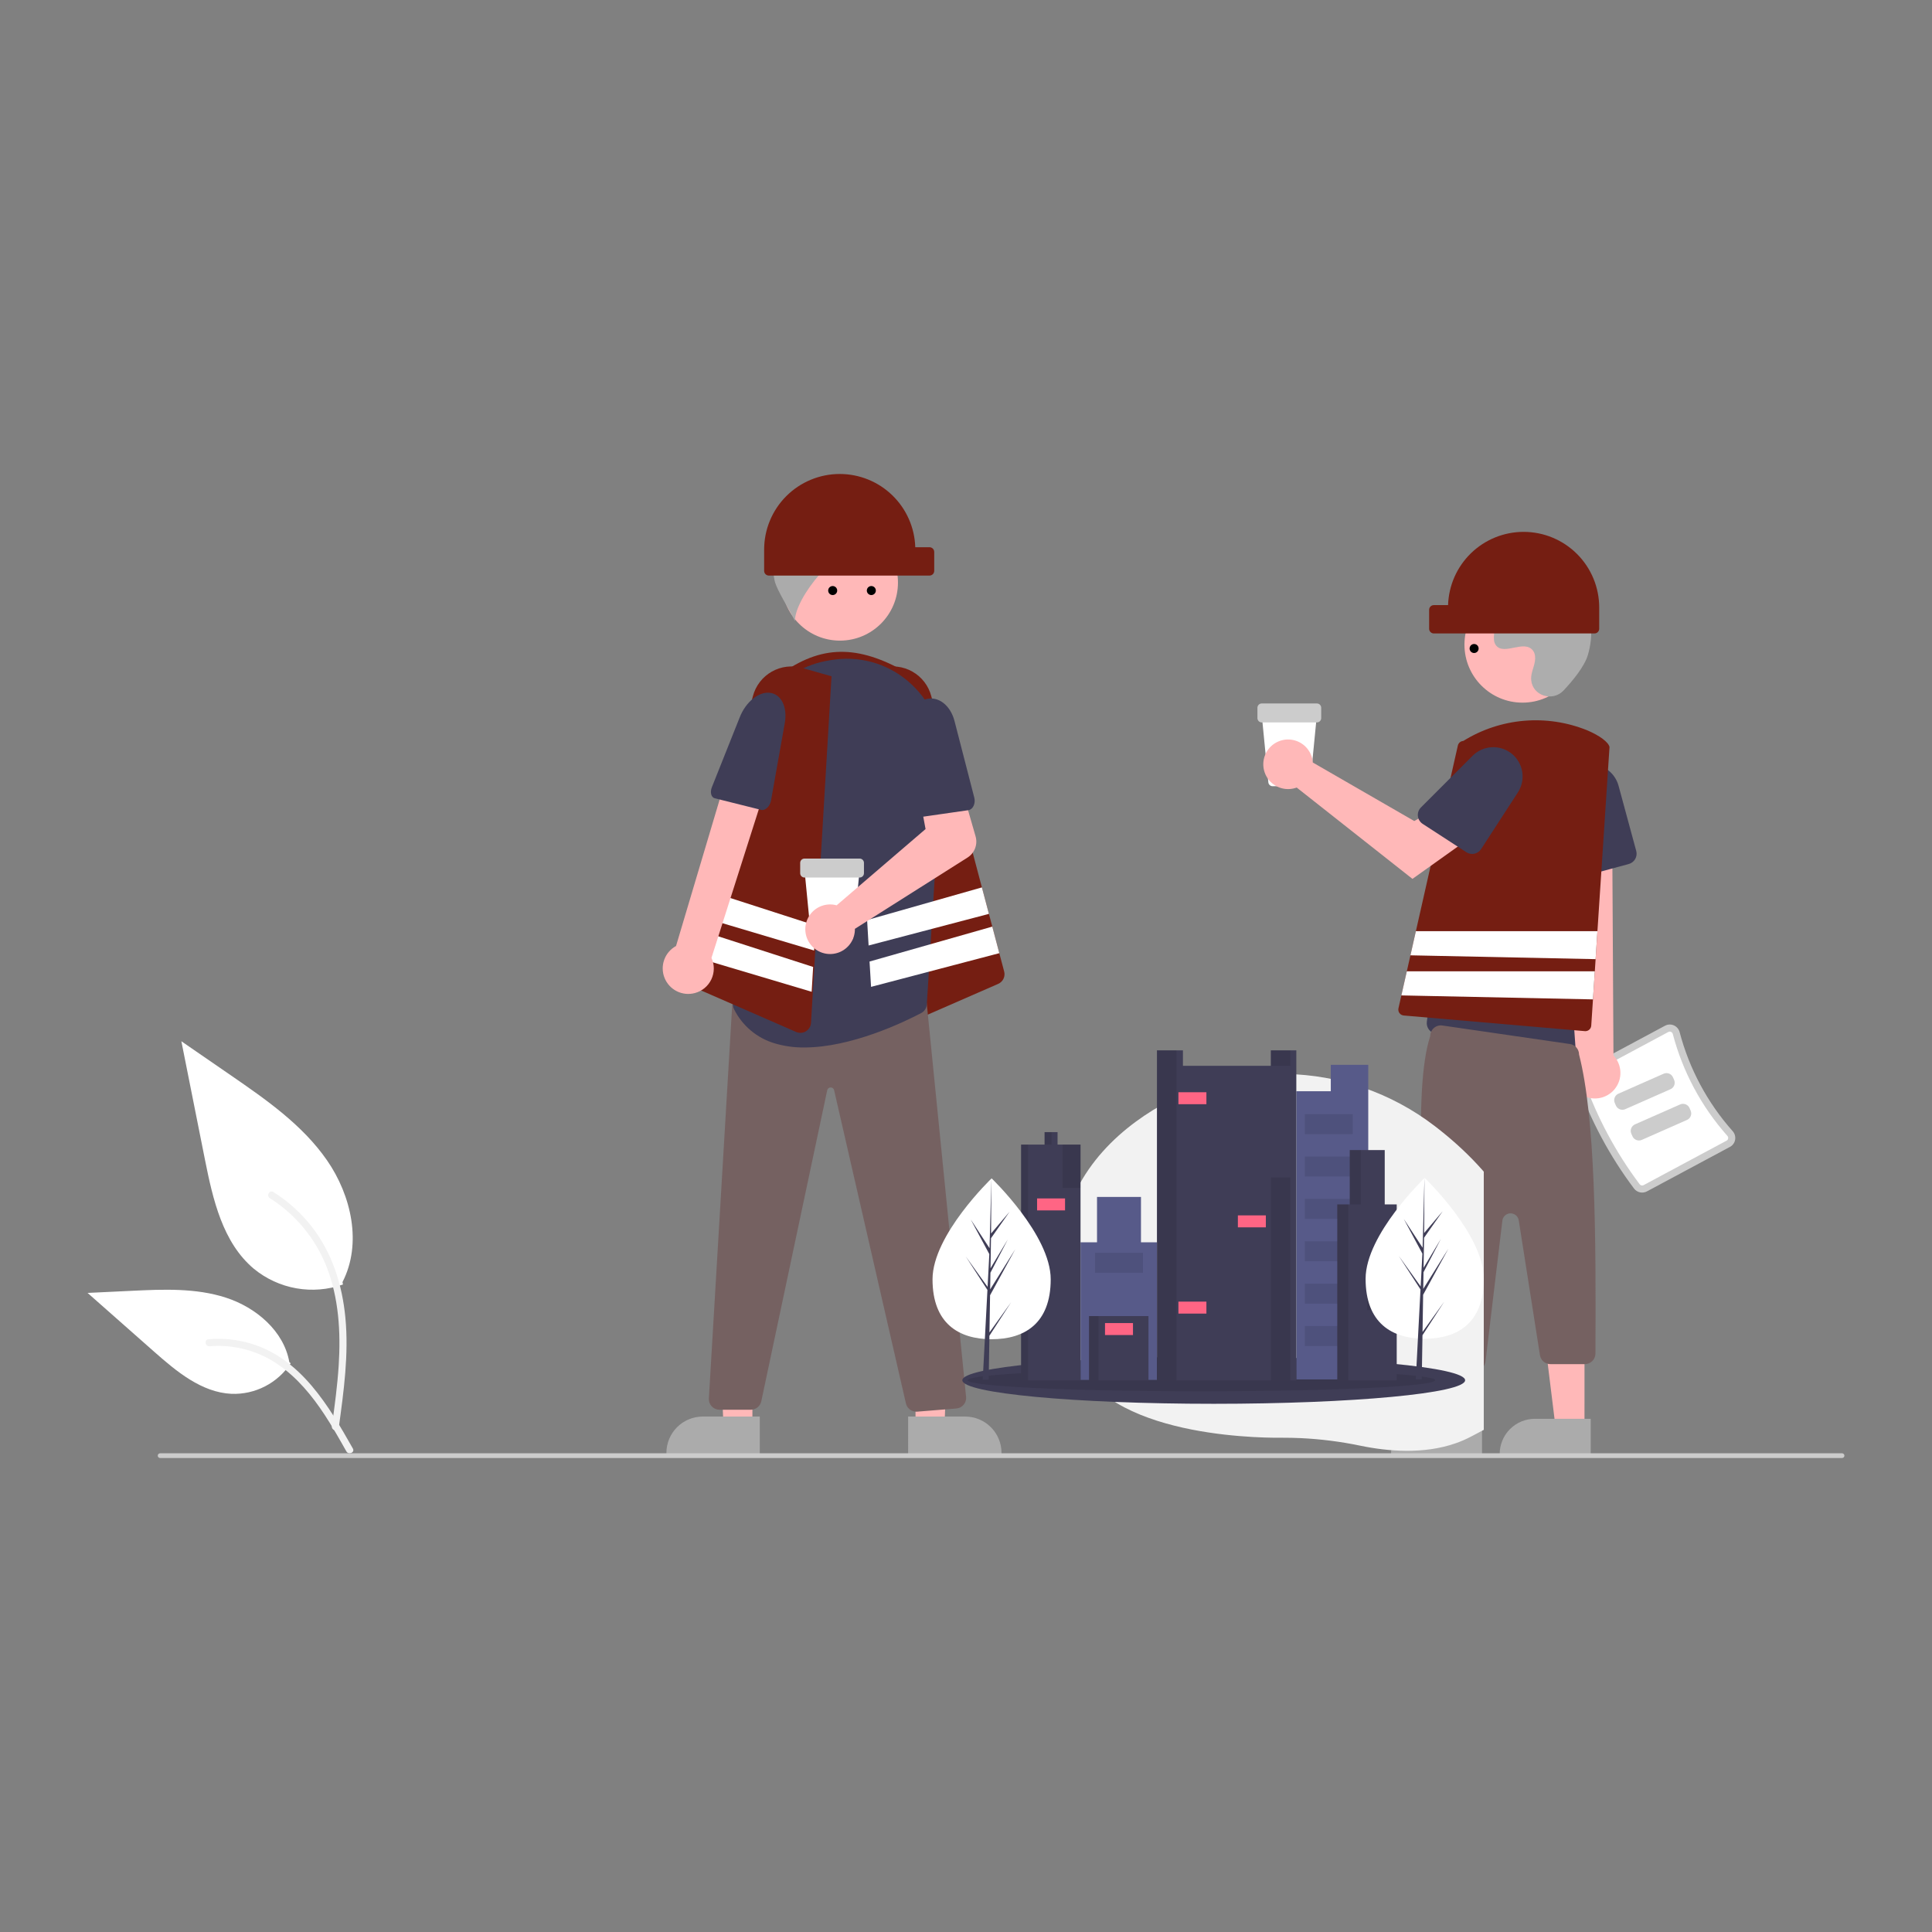 <svg width="1500" height="1500" viewBox="0 0 1500 1500" fill="none" xmlns="http://www.w3.org/2000/svg">
<rect x="0" y="0" width="1500" height="1500" fill="#808080" stroke="none"/>
<g clip-path="url(#clip0_21_501)">
<path d="M1162.2 818.697C1140.37 806.569 1123.32 803.383 1115.1 802.562C1114.01 802.457 1112.95 802.13 1111.98 801.603C1111.02 801.075 1110.18 800.358 1109.5 799.493C1108.81 798.623 1108.3 797.622 1108.01 796.549C1107.71 795.477 1107.64 794.356 1107.79 793.254L1131.52 617.065C1132.89 606.758 1136.87 596.971 1143.08 588.637C1149.3 580.303 1157.54 573.698 1167.03 569.451C1176.22 565.228 1186.33 563.426 1196.41 564.216C1206.49 565.006 1216.2 568.362 1224.62 573.965C1225.43 574.506 1226.23 575.059 1227.01 575.622C1236.7 582.724 1244.07 592.537 1248.2 603.822C1252.32 615.108 1253.01 627.363 1250.19 639.041C1235.63 698.575 1230.64 796.174 1229.78 815.135C1229.72 816.752 1229.17 818.312 1228.22 819.619C1227.27 820.927 1225.95 821.923 1224.43 822.482C1215.48 825.736 1206.03 827.418 1196.51 827.455C1184.51 827.527 1172.69 824.511 1162.2 818.697Z" fill="#3F3D56" id="id_371"></path>
<path d="M779.618 754.219L775.858 740.04L770.411 719.422L767.788 709.535L762.341 688.972L723.037 540.446C721.988 536.467 720.156 532.737 717.647 529.475C715.137 526.214 712.002 523.486 708.425 521.453C704.847 519.42 700.9 518.122 696.814 517.635C692.729 517.148 688.587 517.482 684.632 518.617L662.018 525.074L673.223 714.322L674.38 734.078L675.113 746.533V746.552L676.286 766.197L677.938 794.134C678.072 796.232 678.997 798.201 680.525 799.644C682.053 801.087 684.071 801.897 686.172 801.912C687.308 801.905 688.432 801.668 689.474 801.215L774.941 763.904C776.757 763.126 778.231 761.717 779.091 759.937C779.951 758.157 780.138 756.126 779.618 754.219Z" fill="#751e12" id="id_372"></path>
<path d="M1013.98 610.417H988.059C987.227 610.419 986.424 610.111 985.808 609.552C985.191 608.993 984.806 608.224 984.728 607.396L979.539 554.197H1022.5L1017.31 607.395C1017.24 608.223 1016.85 608.993 1016.24 609.552C1015.62 610.111 1014.82 610.419 1013.98 610.417Z" fill="#ffffff" id="id_373"></path>
<path d="M1022.44 560.89H979.607C978.72 560.889 977.87 560.536 977.243 559.908C976.615 559.281 976.263 558.431 976.261 557.543V549.512C976.263 548.625 976.615 547.774 977.243 547.147C977.87 546.519 978.72 546.167 979.607 546.166H1022.44C1023.32 546.167 1024.17 546.519 1024.8 547.147C1025.43 547.774 1025.78 548.625 1025.78 549.512V557.543C1025.78 558.431 1025.43 559.281 1024.8 559.908C1024.17 560.536 1023.32 560.889 1022.44 560.89Z" fill="#CCCCCC" id="id_374"></path>
<path d="M710.657 553.268H607.949V522.084C640.404 499.495 669.16 501.458 706.989 523.918L710.657 553.268Z" fill="#751e12" id="id_375"></path>
<path d="M584.166 1107.16L561.68 1107.16L558.319 1020.41L584.17 1020.42L584.166 1107.16Z" fill="#FFB8B8" id="id_376"></path>
<path d="M589.9 1128.96L517.398 1128.95V1128.04C517.398 1124.33 518.128 1120.66 519.546 1117.24C520.964 1113.81 523.043 1110.7 525.663 1108.08C528.284 1105.46 531.395 1103.38 534.819 1101.96C538.242 1100.54 541.912 1099.81 545.618 1099.81H545.62L589.901 1099.81L589.9 1128.96Z" fill="#ababab" id="id_377"></path>
<path d="M710.814 1107.16L733.299 1107.16L736.661 1020.41L710.81 1020.42L710.814 1107.16Z" fill="#FFB8B8" id="id_378"></path>
<path d="M705.079 1099.81L749.36 1099.81H749.362C753.068 1099.81 756.738 1100.54 760.161 1101.96C763.585 1103.38 766.696 1105.46 769.317 1108.08C771.937 1110.7 774.016 1113.81 775.434 1117.24C776.852 1120.66 777.582 1124.33 777.582 1128.04V1128.95L705.081 1128.96L705.079 1099.81Z" fill="#ababab" id="id_379"></path>
<path d="M711.405 1096.04C709.529 1096.03 707.71 1095.39 706.246 1094.22C704.783 1093.04 703.76 1091.41 703.346 1089.58L647.615 846.458C647.493 845.84 647.156 845.285 646.665 844.891C646.174 844.497 645.559 844.289 644.93 844.304H644.916C644.284 844.293 643.668 844.505 643.178 844.904C642.688 845.303 642.355 845.863 642.238 846.484L591.059 1087.97C590.66 1089.81 589.642 1091.47 588.174 1092.66C586.705 1093.85 584.875 1094.5 582.985 1094.51H558.605C557.481 1094.51 556.368 1094.28 555.335 1093.83C554.302 1093.39 553.371 1092.73 552.6 1091.92C551.828 1091.1 551.232 1090.13 550.848 1089.07C550.464 1088.01 550.3 1086.89 550.366 1085.77L568.525 779.698L575.832 777.536L575.969 777.537L719.5 778.793L750.069 1084.53C750.176 1085.62 750.064 1086.72 749.741 1087.76C749.418 1088.81 748.89 1089.78 748.187 1090.62C747.484 1091.46 746.621 1092.15 745.648 1092.66C744.675 1093.16 743.611 1093.47 742.519 1093.55L712.066 1096.01C711.845 1096.03 711.624 1096.04 711.405 1096.04Z" fill="#756161" id="id_380"></path>
<path d="M652.133 497.379C677.011 497.379 697.179 477.208 697.179 452.326C697.179 427.444 677.011 407.273 652.133 407.273C627.254 407.273 607.086 427.444 607.086 452.326C607.086 477.208 627.254 497.379 652.133 497.379Z" fill="#FFB8B8" id="id_381"></path>
<path d="M624.537 813.255C616.635 813.353 608.763 812.245 601.194 809.97C594.462 807.939 588.217 804.552 582.843 800.017C577.469 795.483 573.08 789.896 569.945 783.601C568.952 781.707 568.732 779.501 569.331 777.448C574.299 760.489 598.306 672.339 582.989 602.263C580.827 592.529 580.647 582.458 582.46 572.652C584.274 562.847 588.043 553.507 593.544 545.19C598.917 536.938 605.896 529.852 614.066 524.357C622.235 518.861 631.428 515.067 641.096 513.202L641.096 513.2C643.637 512.703 646.191 512.297 648.688 511.989C659.374 510.673 670.219 511.736 680.447 515.102C690.675 518.467 700.033 524.052 707.851 531.457C715.901 539.007 722.182 548.244 726.246 558.506C730.309 568.768 732.054 579.801 731.355 590.817L719.583 779.76C719.501 781.177 719.053 782.548 718.282 783.739C717.511 784.93 716.444 785.899 715.184 786.553C701.626 793.659 660.897 813.255 624.537 813.255Z" fill="#3F3D56" id="id_382"></path>
<path d="M703.021 419.163C698.342 407.401 689.771 397.6 678.738 391.397C667.706 385.193 654.88 382.961 642.401 385.074L656.604 396.553C638.957 397.147 620.382 395.884 607.782 408.255C611.793 408.143 617.051 416.724 621.062 416.613C613.562 416.761 606.762 422.031 603.45 428.762C600.382 435.677 599.664 443.407 601.407 450.769C602.888 458.123 614.187 475.352 617.228 482.21C616.705 464.288 651.982 421.54 669.208 426.001C660.456 429.249 652.862 435.016 647.382 442.575C659.102 436.66 672.356 434.491 685.349 436.362C688.316 437.042 691.376 437.214 694.4 436.869C696.254 436.502 697.982 435.666 699.421 434.441C700.859 433.216 701.959 431.643 702.616 429.871C703.273 428.099 703.465 426.189 703.174 424.322C702.883 422.455 702.117 420.694 700.952 419.207L703.021 419.163Z" fill="#ababab" id="id_383"></path>
<path d="M621.434 801.909C620.296 801.907 619.171 801.67 618.129 801.212L532.661 763.901C530.845 763.122 529.372 761.714 528.512 759.936C527.651 758.158 527.462 756.128 527.978 754.221L584.559 540.45C585.611 536.472 587.445 532.744 589.955 529.484C592.465 526.224 595.6 523.498 599.177 521.465C602.753 519.432 606.699 518.132 610.784 517.643C614.869 517.154 619.01 517.484 622.965 518.615L645.589 525.073L629.663 794.134C629.581 795.462 629.18 796.75 628.495 797.89C627.81 799.029 626.86 799.987 625.727 800.682C624.437 801.481 622.951 801.906 621.434 801.909Z" fill="#751e12" id="id_384"></path>
<path d="M767.787 709.535L674.38 734.078L673.223 714.322L762.342 688.972L767.787 709.535Z" fill="#ffffff" id="id_385"></path>
<path d="M775.857 740.04L676.286 766.197L675.114 746.552V746.533L770.412 719.422L775.857 740.04Z" fill="#ffffff" id="id_386"></path>
<path d="M633.224 718.578L632.066 737.967L540.457 710.672L545.829 690.384L633.224 718.578Z" fill="#ffffff" id="id_387"></path>
<path d="M631.315 750.734L537.832 720.559L532.458 740.902L630.177 770.013L631.315 750.734Z" fill="#ffffff" id="id_388"></path>
<path d="M539.463 771.01C542.25 770.283 544.843 768.953 547.061 767.115C549.279 765.276 551.066 762.974 552.298 760.369C553.529 757.765 554.175 754.923 554.19 752.042C554.204 749.161 553.587 746.312 552.381 743.696L596.329 605.707L565.166 599.179L524.873 734.467C520.613 736.784 517.35 740.584 515.703 745.146C514.057 749.708 514.141 754.715 515.939 759.22C517.737 763.724 521.125 767.412 525.461 769.586C529.796 771.759 534.778 772.266 539.463 771.01Z" fill="#FFB8B8" id="id_389"></path>
<path d="M597.549 537.87C606.497 538.783 611.53 548.846 609.306 561.375L598.629 621.502C597.829 626.009 594.12 629.578 591.037 628.807L554.924 619.779C552.145 619.084 551.122 615.135 552.696 611.184L574.376 556.79C579.084 544.977 588.873 536.985 597.549 537.87Z" fill="#3F3D56" id="id_390"></path>
<path d="M651.967 368C667.213 368.002 681.859 373.938 692.805 384.552C703.751 395.166 710.137 409.624 710.61 424.864H721.661C722.634 424.864 723.567 425.251 724.255 425.939C724.943 426.627 725.329 427.56 725.329 428.533V443.208C725.329 444.181 724.943 445.114 724.255 445.802C723.567 446.49 722.634 446.876 721.661 446.876H596.945C595.972 446.876 595.039 446.49 594.351 445.802C593.663 445.114 593.277 444.181 593.277 443.208V426.699C593.277 418.99 594.795 411.357 597.744 404.236C600.694 397.114 605.017 390.643 610.467 385.192C615.917 379.742 622.387 375.418 629.507 372.468C636.628 369.518 644.26 368 651.967 368Z" fill="#751e12" id="id_391"></path>
<path d="M658.98 730.84H633.054C632.222 730.843 631.419 730.534 630.803 729.975C630.187 729.416 629.802 728.647 629.724 727.819L624.534 674.62H667.5L662.31 727.818C662.232 728.647 661.847 729.416 661.231 729.975C660.615 730.534 659.812 730.843 658.98 730.84Z" fill="#ffffff" id="id_392"></path>
<path d="M667.431 681.313H624.603C623.716 681.312 622.866 680.959 622.238 680.332C621.611 679.704 621.258 678.854 621.257 677.967V669.935C621.258 669.048 621.611 668.197 622.238 667.57C622.866 666.943 623.716 666.59 624.603 666.589H667.431C668.318 666.59 669.168 666.943 669.796 667.57C670.423 668.197 670.776 669.048 670.777 669.935V677.967C670.776 678.854 670.423 679.704 669.796 680.332C669.168 680.959 668.318 681.312 667.431 681.313Z" fill="#CCCCCC" id="id_393"></path>
<path d="M646.573 702.31C647.581 702.427 648.579 702.623 649.556 702.896L718.602 643.676L714.566 621.948L746.557 611.57L757.439 649.341C758.318 652.393 758.184 655.647 757.056 658.615C755.929 661.584 753.869 664.107 751.186 665.805L663.743 721.147C663.805 725.057 662.675 728.893 660.504 732.145C658.333 735.397 655.224 737.911 651.589 739.352C647.955 740.793 643.968 741.094 640.159 740.214C636.35 739.334 632.899 737.314 630.265 734.425C627.631 731.535 625.939 727.912 625.414 724.037C624.89 720.162 625.557 716.22 627.327 712.733C629.098 709.247 631.887 706.382 635.325 704.521C638.763 702.659 642.687 701.888 646.573 702.31V702.31Z" fill="#FFB8B8" id="id_394"></path>
<path d="M718.781 542.836C728.34 540.16 737.891 547.437 741.091 559.833L756.448 619.321C757.599 623.78 755.364 628.519 751.871 629.021L710.959 634.907C707.811 635.36 705.037 632.131 704.922 627.879L703.334 569.339C702.989 556.626 709.514 545.431 718.781 542.836Z" fill="#3F3D56" id="id_395"></path>
<path d="M1268.69 922.831C1249.86 897.771 1234.97 869.976 1224.54 840.411C1223.93 838.642 1223.98 836.717 1224.66 834.977C1225.34 833.237 1226.62 831.796 1228.26 830.91L1292.72 796.367C1293.77 795.804 1294.92 795.486 1296.11 795.438C1297.29 795.39 1298.47 795.613 1299.56 796.089C1300.66 796.57 1301.64 797.296 1302.42 798.213C1303.21 799.129 1303.77 800.213 1304.07 801.38C1311.57 829.87 1325.68 856.194 1345.24 878.221C1346.04 879.118 1346.63 880.186 1346.96 881.346C1347.29 882.505 1347.35 883.724 1347.14 884.91C1346.94 886.078 1346.47 887.183 1345.77 888.143C1345.08 889.102 1344.17 889.89 1343.13 890.446L1278.67 924.99C1277.02 925.869 1275.11 926.135 1273.28 925.739C1271.46 925.344 1269.83 924.313 1268.69 922.831Z" fill="#CCCCCC" id="id_396"></path>
<path d="M1273.09 919.525C1273.44 919.958 1273.93 920.256 1274.47 920.369C1275.01 920.481 1275.58 920.4 1276.07 920.14L1340.53 885.596C1340.84 885.432 1341.11 885.199 1341.32 884.913C1341.53 884.628 1341.66 884.298 1341.72 883.95C1341.79 883.583 1341.77 883.205 1341.67 882.846C1341.57 882.487 1341.38 882.157 1341.13 881.881C1320.99 859.205 1306.47 832.105 1298.75 802.776C1298.66 802.413 1298.49 802.076 1298.25 801.792C1298 801.507 1297.7 801.282 1297.36 801.134C1297.03 800.989 1296.68 800.922 1296.33 800.937C1295.98 800.951 1295.63 801.048 1295.32 801.218L1230.86 835.761C1230.37 836.025 1229.99 836.451 1229.79 836.966C1229.58 837.481 1229.56 838.052 1229.73 838.581C1239.97 867.617 1254.59 894.915 1273.09 919.525V919.525Z" fill="white" id="id_397"></path>
<path d="M1296.95 845.664L1261.85 861.164C1260.51 861.752 1259 861.785 1257.64 861.258C1256.28 860.731 1255.18 859.686 1254.59 858.352L1253.72 856.384C1253.14 855.049 1253.1 853.535 1253.63 852.175C1254.16 850.814 1255.2 849.718 1256.54 849.128L1291.64 833.628C1292.98 833.041 1294.49 833.007 1295.85 833.534C1297.21 834.061 1298.31 835.106 1298.9 836.44L1299.77 838.408C1300.35 839.743 1300.39 841.257 1299.86 842.618C1299.33 843.978 1298.29 845.074 1296.95 845.664Z" fill="#CCCCCC" id="id_398"></path>
<path d="M1309.79 869.511L1274.69 885.01C1273.35 885.598 1271.84 885.632 1270.48 885.105C1269.12 884.577 1268.02 883.532 1267.43 882.198L1266.56 880.23C1265.97 878.895 1265.94 877.381 1266.47 876.021C1266.99 874.66 1268.04 873.565 1269.37 872.974L1304.48 857.475C1305.82 856.887 1307.33 856.853 1308.69 857.38C1310.05 857.907 1311.15 858.952 1311.74 860.287L1312.6 862.254C1313.19 863.589 1313.23 865.103 1312.7 866.464C1312.17 867.824 1311.13 868.92 1309.79 869.511Z" fill="#CCCCCC" id="id_399"></path>
<path d="M1227.46 849.64C1225.03 848.082 1222.98 846.011 1221.45 843.574C1219.91 841.137 1218.93 838.392 1218.57 835.534C1218.21 832.676 1218.48 829.773 1219.36 827.031C1220.24 824.289 1221.71 821.773 1223.67 819.662L1208.87 609.524L1251.52 613.661L1252.69 819.449C1256.02 822.976 1257.93 827.602 1258.08 832.45C1258.23 837.298 1256.59 842.032 1253.48 845.753C1250.37 849.475 1246 851.926 1241.21 852.642C1236.41 853.359 1231.52 852.291 1227.46 849.64L1227.46 849.64Z" fill="#FFB8B8" id="id_400"></path>
<path d="M1218.52 680.134C1217.52 679.415 1216.7 678.482 1216.11 677.402C1215.52 676.323 1215.18 675.124 1215.11 673.896L1211.99 617.259C1211.68 611.647 1213.46 606.12 1216.98 601.743C1220.51 597.366 1225.53 594.449 1231.07 593.554C1236.62 592.659 1242.3 593.85 1247.02 596.897C1251.74 599.944 1255.17 604.632 1256.64 610.056L1270.37 660.692C1270.94 662.805 1270.65 665.058 1269.56 666.956C1268.47 668.855 1266.67 670.244 1264.56 670.819L1225.51 681.408C1224.33 681.732 1223.08 681.786 1221.87 681.565C1220.66 681.345 1219.52 680.856 1218.52 680.134Z" fill="#3F3D56" id="id_401"></path>
<path d="M1145.84 1107.99H1123.35L1112.65 1021.24H1145.84L1145.84 1107.99Z" fill="#FFB8B8" id="id_402"></path>
<path d="M1107.29 1101.56H1150.65V1128.87H1079.99C1079.99 1125.28 1080.69 1121.73 1082.06 1118.42C1083.44 1115.1 1085.45 1112.09 1087.98 1109.56C1090.52 1107.02 1093.53 1105.01 1096.84 1103.64C1100.15 1102.26 1103.7 1101.56 1107.29 1101.56Z" fill="#ababab" id="id_403"></path>
<path d="M1230.2 1107.99H1207.72L1197.02 1021.24H1230.21L1230.2 1107.99Z" fill="#FFB8B8" id="id_404"></path>
<path d="M1191.66 1101.56H1235.02V1128.87H1164.35C1164.35 1125.28 1165.06 1121.73 1166.43 1118.42C1167.8 1115.1 1169.81 1112.09 1172.35 1109.56C1174.88 1107.02 1177.89 1105.01 1181.21 1103.64C1184.52 1102.26 1188.07 1101.56 1191.66 1101.56Z" fill="#ababab" id="id_405"></path>
<path d="M1144.77 1064.29L1120.02 1063.11C1117.91 1063.01 1115.92 1062.1 1114.46 1060.58C1113 1059.06 1112.17 1057.03 1112.16 1054.92C1105.63 954.179 1096.6 846.159 1110.43 804.429C1110.42 803.24 1110.67 802.063 1111.16 800.979C1111.65 799.895 1112.37 798.929 1113.26 798.148C1114.16 797.367 1115.21 796.788 1116.35 796.452C1117.49 796.116 1118.69 796.031 1119.87 796.201L1218.9 810.578C1220.86 810.852 1222.65 811.823 1223.95 813.313C1225.24 814.802 1225.96 816.71 1225.97 818.686C1238.61 868.096 1239.18 957.695 1238.7 1050.79C1238.71 1051.88 1238.5 1052.96 1238.09 1053.97C1237.68 1054.98 1237.07 1055.9 1236.31 1056.67C1235.54 1057.44 1234.63 1058.06 1233.62 1058.47C1232.62 1058.89 1231.54 1059.11 1230.45 1059.11H1203.76C1201.79 1059.12 1199.89 1058.42 1198.39 1057.14C1196.9 1055.86 1195.91 1054.08 1195.61 1052.14L1179.15 947.457C1178.91 945.925 1178.12 944.532 1176.93 943.535C1175.74 942.539 1174.24 942.005 1172.69 942.034C1171.14 942.063 1169.65 942.651 1168.5 943.691C1167.35 944.731 1166.61 946.152 1166.43 947.691L1153.36 1057.02C1153.11 1059.02 1152.15 1060.87 1150.64 1062.21C1149.13 1063.55 1147.18 1064.29 1145.17 1064.3C1145.04 1064.3 1144.9 1064.29 1144.77 1064.29Z" fill="#756161" id="id_406"></path>
<path d="M1182.05 545.528C1206.92 545.528 1227.09 525.357 1227.09 500.475C1227.09 475.593 1206.92 455.422 1182.05 455.422C1157.17 455.422 1137 475.593 1137 500.475C1137 525.357 1157.17 545.528 1182.05 545.528Z" fill="#FFB8B8" id="id_407"></path>
<path d="M1213.92 536.119C1205.52 545.072 1189.91 540.266 1188.82 528.035C1188.73 527.085 1188.74 526.13 1188.84 525.181C1189.4 519.764 1192.53 514.845 1191.78 509.124C1191.61 507.701 1191.08 506.344 1190.24 505.182C1183.54 496.214 1167.82 509.194 1161.5 501.075C1157.63 496.096 1162.18 488.258 1159.21 482.694C1155.29 475.35 1143.66 478.973 1136.37 474.951C1128.26 470.476 1128.74 458.029 1134.08 450.458C1140.59 441.224 1152.01 436.297 1163.29 435.587C1174.56 434.877 1185.76 437.926 1196.29 442.029C1208.25 446.69 1220.11 453.133 1227.47 463.651C1236.42 476.442 1237.28 493.638 1232.8 508.595C1230.08 517.694 1220.79 528.808 1213.92 536.119Z" fill="#adadad" id="id_408"></path>
<path d="M1249.6 579.921C1248.81 576.215 1242.04 571.152 1232.36 567.025C1216.79 560.72 1199.96 558.181 1183.22 559.615C1166.49 561.05 1150.33 566.417 1136.07 575.28C1135.07 575.333 1134.12 575.712 1133.36 576.358C1132.61 577.005 1132.08 577.882 1131.87 578.857L1099.29 722.944L1095.06 741.709L1092.25 754.127L1088.02 772.837L1085.76 782.835C1085.62 783.474 1085.61 784.136 1085.74 784.778C1085.87 785.419 1086.14 786.025 1086.53 786.555C1086.91 787.085 1087.41 787.526 1087.98 787.849C1088.55 788.172 1089.18 788.37 1089.83 788.429L1230.49 800.573C1230.61 800.573 1230.76 800.591 1230.89 800.591C1232.05 800.584 1233.16 800.137 1234.01 799.34C1234.85 798.544 1235.36 797.457 1235.44 796.299L1236.78 775.919L1238.21 754.127L1238.83 744.68L1240.24 722.944L1249.61 580.159V580.031L1249.6 579.921Z" fill="#751e12" id="id_409"></path>
<path d="M1018.81 588.99C1019.03 589.98 1019.18 590.986 1019.25 591.999L1098.03 637.457L1117.18 626.431L1137.6 653.161L1096.63 682.365L1006.75 611.445C1003.08 612.802 999.089 613.01 995.302 612.042C991.515 611.075 988.112 608.977 985.546 606.028C982.98 603.078 981.372 599.418 980.937 595.533C980.501 591.647 981.259 587.722 983.109 584.278C984.958 580.834 987.813 578.034 991.292 576.252C994.771 574.47 998.71 573.79 1002.59 574.301C1006.46 574.813 1010.09 576.492 1012.99 579.116C1015.88 581.74 1017.91 585.184 1018.81 588.99H1018.81Z" fill="#FFB8B8" id="id_410"></path>
<path d="M1100.85 633.592C1100.72 632.368 1100.86 631.131 1101.27 629.971C1101.68 628.811 1102.35 627.758 1103.22 626.89L1143.32 586.776C1147.29 582.802 1152.59 580.44 1158.21 580.145C1163.82 579.85 1169.34 581.644 1173.71 585.18C1178.07 588.715 1180.98 593.743 1181.86 599.294C1182.74 604.844 1181.53 610.524 1178.47 615.238L1149.92 659.248C1148.72 661.082 1146.85 662.368 1144.71 662.824C1142.57 663.28 1140.34 662.868 1138.5 661.678L1104.56 639.651C1103.53 638.983 1102.66 638.092 1102.02 637.043C1101.37 635.995 1100.97 634.815 1100.85 633.592Z" fill="#3F3D56" id="id_411"></path>
<path d="M1240.24 722.943L1238.83 744.68L1095.06 741.709L1099.29 722.943H1240.24Z" fill="#ffffff" id="id_412"></path>
<path d="M1238.21 754.127L1236.78 775.919L1088.01 772.838L1092.25 754.127H1238.21Z" fill="#ffffff" id="id_413"></path>
<path d="M1182.93 412.941C1167.68 412.943 1153.04 418.879 1142.09 429.493C1131.14 440.107 1124.76 454.565 1124.28 469.806H1113.23C1112.26 469.806 1111.33 470.192 1110.64 470.88C1109.95 471.568 1109.57 472.501 1109.57 473.474V488.149C1109.57 489.122 1109.95 490.055 1110.64 490.743C1111.33 491.431 1112.26 491.818 1113.23 491.818H1237.95C1238.92 491.818 1239.86 491.431 1240.54 490.743C1241.23 490.055 1241.62 489.122 1241.62 488.149V471.64C1241.62 463.932 1240.1 456.299 1237.15 449.177C1234.2 442.055 1229.88 435.584 1224.43 430.134C1218.98 424.683 1212.51 420.359 1205.39 417.409C1198.27 414.46 1190.64 412.941 1182.93 412.941Z" fill="#751e12" id="id_414"></path>
<path d="M266.289 997.279C254.681 1001.36 242.218 1002.38 230.101 1000.25C217.984 998.113 206.62 992.893 197.106 985.091C172.874 964.749 165.277 931.237 159.095 900.207L140.811 808.425L179.091 834.787C206.619 853.745 234.768 873.31 253.829 900.77C272.89 928.23 281.21 965.715 265.895 995.427" fill="#ffffff" id="id_415"></path>
<path d="M263.017 1108.4C266.891 1080.17 270.875 1051.59 268.157 1023.06C265.744 997.722 258.015 972.976 242.281 952.685C233.929 941.936 223.766 932.726 212.25 925.469C209.247 923.573 206.483 928.333 209.473 930.22C229.4 942.816 244.812 961.415 253.489 983.336C263.071 1007.71 264.61 1034.29 262.959 1060.18C261.96 1075.84 259.844 1091.4 257.711 1106.94C257.543 1107.64 257.648 1108.38 258.004 1109.01C258.361 1109.64 258.943 1110.11 259.632 1110.32C260.336 1110.51 261.086 1110.42 261.719 1110.06C262.353 1109.7 262.819 1109.1 263.017 1108.4Z" fill="#F2F2F2" id="id_416"></path>
<path d="M225.699 1058.45C220.72 1066.02 213.877 1072.18 205.829 1076.33C197.781 1080.49 188.798 1082.5 179.747 1082.17C156.485 1081.07 137.092 1064.83 119.635 1049.42L68 1003.82L102.174 1002.19C126.75 1001.01 151.959 999.912 175.367 1007.49C198.774 1015.07 220.362 1033.31 224.642 1057.55" fill="#ffffff" id="id_417"></path>
<path d="M273.966 1124.63C255.318 1091.62 233.687 1054.95 195.038 1043.22C184.291 1039.98 173.023 1038.81 161.839 1039.8C158.314 1040.1 159.194 1045.53 162.713 1045.23C181.459 1043.67 200.169 1048.62 215.692 1059.25C230.631 1069.42 242.262 1083.56 252.106 1098.55C258.136 1107.73 263.537 1117.31 268.94 1126.87C270.666 1129.92 275.713 1127.72 273.966 1124.63Z" fill="#F2F2F2" id="id_418"></path>
<path d="M1430.17 1132H124.312C123.826 1132 123.359 1131.81 123.015 1131.46C122.672 1131.12 122.478 1130.65 122.478 1130.17C122.478 1129.68 122.672 1129.21 123.015 1128.87C123.359 1128.52 123.826 1128.33 124.312 1128.33H1430.17C1430.65 1128.33 1431.12 1128.52 1431.46 1128.87C1431.81 1129.21 1432 1129.68 1432 1130.17C1432 1130.65 1431.81 1131.12 1431.46 1131.46C1431.12 1131.81 1430.65 1132 1430.17 1132Z" fill="#CCCCCC" id="id_419"></path>
<circle cx="646.5" cy="458.5" r="3.5" fill="black" id="id_420"></circle>
<circle cx="676.5" cy="458.5" r="3.5" fill="black" id="id_421"></circle>
<circle cx="1144.5" cy="503.5" r="3.5" fill="black" id="id_422"></circle>
<g clip-path="url(#clip1_21_501)">
<path d="M1114.19 874.46C1045.94 821.949 950.98 819.803 881.705 870.966C845.084 898.013 816.693 939.392 821.858 1002.4C823.684 1024.68 828.765 1042.96 836.178 1057.93C866.203 1118.6 989.524 1116.27 996.373 1116.26C1000.81 1116.25 1005.25 1116.35 1009.68 1116.55C1025.23 1117.27 1040.69 1119.22 1055.92 1122.39C1077.63 1126.91 1105.28 1129.18 1129.98 1120.62C1134.17 1119.17 1138.25 1117.4 1142.17 1115.33C1155.75 1108.13 1170.94 1101.25 1179.82 1084.17C1186.5 1071.35 1191.36 1055.28 1193.7 1035.27C1202.22 962.374 1159.66 909.437 1114.19 874.46Z" fill="#F2F2F2" id="id_423"></path>
<path d="M942.332 1089.91C1050.12 1089.91 1137.51 1081.72 1137.51 1071.62C1137.51 1061.52 1050.12 1053.33 942.332 1053.33C834.541 1053.33 747.159 1061.52 747.159 1071.62C747.159 1081.72 834.541 1089.91 942.332 1089.91Z" fill="#3F3D56" id="id_424"></path>
<path opacity="0.1" d="M932.798 1080.2C1033.05 1080.2 1114.32 1076.36 1114.32 1071.62C1114.32 1066.88 1033.05 1063.04 932.798 1063.04C832.544 1063.04 751.272 1066.88 751.272 1071.62C751.272 1076.36 832.544 1080.2 932.798 1080.2Z" fill="black" id="id_425"></path>
<path d="M1033.22 826.72V847.235H1006.46V1070.97H1062.31V855.751V847.235V826.72H1033.22Z" fill="#575A89" id="id_426"></path>
<path d="M885.851 964.52V929.296H851.723V964.52H838.925V1071.35H898.261V964.52H885.851Z" fill="#575A89" id="id_427"></path>
<path d="M891.668 1021.81H845.518V1071.74H891.668V1021.81Z" fill="#3F3D56" id="id_428"></path>
<path opacity="0.1" d="M852.886 1021.81H845.518V1071.74H852.886V1021.81Z" fill="black" id="id_429"></path>
<path d="M986.683 815.494V827.494H918.427V815.494H898.26V1071.74H1006.46V815.494H986.683Z" fill="#3F3D56" id="id_430"></path>
<path opacity="0.1" d="M1001.81 815.495H986.683V827.494H1001.81V815.495Z" fill="black" id="id_431"></path>
<path opacity="0.1" d="M913.385 815.495H898.26V1071.74H913.385V815.495Z" fill="black" id="id_432"></path>
<path d="M821.085 888.653V878.976H811.002V888.653H792.774V1071.74H838.925V888.653H821.085Z" fill="#3F3D56" id="id_433"></path>
<path opacity="0.1" d="M816.431 878.976H811.002V888.653H816.431V878.976Z" fill="black" id="id_434"></path>
<path opacity="0.1" d="M798.204 888.652H792.775V1071.74H798.204V888.652Z" fill="black" id="id_435"></path>
<path opacity="0.1" d="M1001.81 914.2H986.683V1071.74H1001.81V914.2Z" fill="black" id="id_436"></path>
<path opacity="0.1" d="M838.925 888.652H824.963V922.328H838.925V888.652Z" fill="black" id="id_437"></path>
<path d="M936.654 848.009H914.937V857.299H936.654V848.009Z" fill="#FF6584" id="id_438"></path>
<path d="M982.805 943.618H961.087V952.908H982.805V943.618Z" fill="#FF6584" id="id_439"></path>
<path d="M936.654 1010.58H914.937V1019.87H936.654V1010.58Z" fill="#FF6584" id="id_440"></path>
<path d="M826.903 930.457H805.185V939.747H826.903V930.457Z" fill="#FF6584" id="id_441"></path>
<path d="M879.645 1027.23H857.928V1036.52H879.645V1027.23Z" fill="#FF6584" id="id_442"></path>
<path opacity="0.1" d="M887.402 972.649H850.171V988.132H887.402V972.649Z" fill="black" id="id_443"></path>
<path opacity="0.1" d="M1050.28 865.041H1013.05V880.524H1050.28V865.041Z" fill="black" id="id_444"></path>
<path opacity="0.1" d="M1050.28 897.942H1013.05V913.426H1050.28V897.942Z" fill="black" id="id_445"></path>
<path opacity="0.1" d="M1050.28 930.844H1013.05V946.327H1050.28V930.844Z" fill="black" id="id_446"></path>
<path opacity="0.1" d="M1050.28 963.746H1013.05V979.229H1050.28V963.746Z" fill="black" id="id_447"></path>
<path opacity="0.1" d="M1050.28 996.647H1013.05V1012.13H1050.28V996.647Z" fill="black" id="id_448"></path>
<path opacity="0.1" d="M1050.28 1029.55H1013.05V1045.03H1050.28V1029.55Z" fill="black" id="id_449"></path>
<path d="M1075.1 935.102V892.91H1047.96V935.102H1038.26V1071.74H1084.41V935.102H1075.1Z" fill="#3F3D56" id="id_450"></path>
<path opacity="0.1" d="M1056.49 892.91H1047.96V935.102H1056.49V892.91Z" fill="black" id="id_451"></path>
<path opacity="0.1" d="M1046.79 935.102H1038.26V1071.74H1046.79V935.102Z" fill="black" id="id_452"></path>
<path opacity="0.1" d="M1084.41 1003.62H1061.53V1017.16H1084.41V1003.62Z" fill="black" id="id_453"></path>
<path d="M1084.02 983.487H1062.31V992.777H1084.02V983.487Z" fill="#FF6584" id="id_454"></path>
<path d="M1152 992.865C1152 1027.35 1131.46 1039.39 1106.12 1039.39C1080.79 1039.39 1060.25 1027.35 1060.25 992.865C1060.25 958.38 1106.12 914.509 1106.12 914.509C1106.12 914.509 1152 958.38 1152 992.865Z" fill="#ffffff" id="id_455"></path>
<path d="M1104.45 1034.12L1104.92 1005.26L1124.48 969.55L1104.99 1000.73L1105.21 987.751L1118.68 961.918L1105.26 984.317L1105.64 960.977L1120.07 940.411L1105.7 957.307L1105.94 914.509L1104.45 971.165L1104.57 968.828L1089.9 946.412L1104.33 973.315L1102.97 999.382L1102.93 998.69L1086.01 975.1L1102.88 1001.13L1102.7 1004.39L1102.67 1004.44L1102.69 1004.71L1099.22 1070.84H1103.85L1104.41 1036.68L1121.23 1010.72L1104.45 1034.12Z" fill="#3F3D56" id="id_456"></path>
<path d="M815.767 993.239C815.767 1027.72 795.227 1039.77 769.89 1039.77C744.552 1039.77 724.012 1027.72 724.012 993.239C724.012 958.754 769.89 914.883 769.89 914.883C769.89 914.883 815.767 958.754 815.767 993.239Z" fill="#ffffff" id="id_457"></path>
<path d="M768.218 1034.49L768.688 1005.63L788.243 969.923L768.762 1001.1L768.973 988.124L782.45 962.291L769.029 984.69V984.69L769.409 961.35L783.84 940.784L769.469 957.68L769.706 914.882L768.214 971.538L768.337 969.201L753.665 946.785L768.102 973.687L766.735 999.754L766.694 999.063L749.78 975.473L766.643 1001.51L766.472 1004.77L766.441 1004.82L766.455 1005.08L762.987 1071.22H767.621L768.177 1037.06L784.999 1011.09L768.218 1034.49Z" fill="#3F3D56" id="id_458"></path>
</g>
</g>
<defs>
<clipPath id="clip0_21_501">
<rect width="1364" height="764" fill="white" transform="translate(68 368)" id="id_459"></rect>
</clipPath>
<clipPath id="clip1_21_501">
<rect width="594" height="355" fill="white" transform="translate(558 788)" id="id_460"></rect>
</clipPath>
</defs>
</svg>